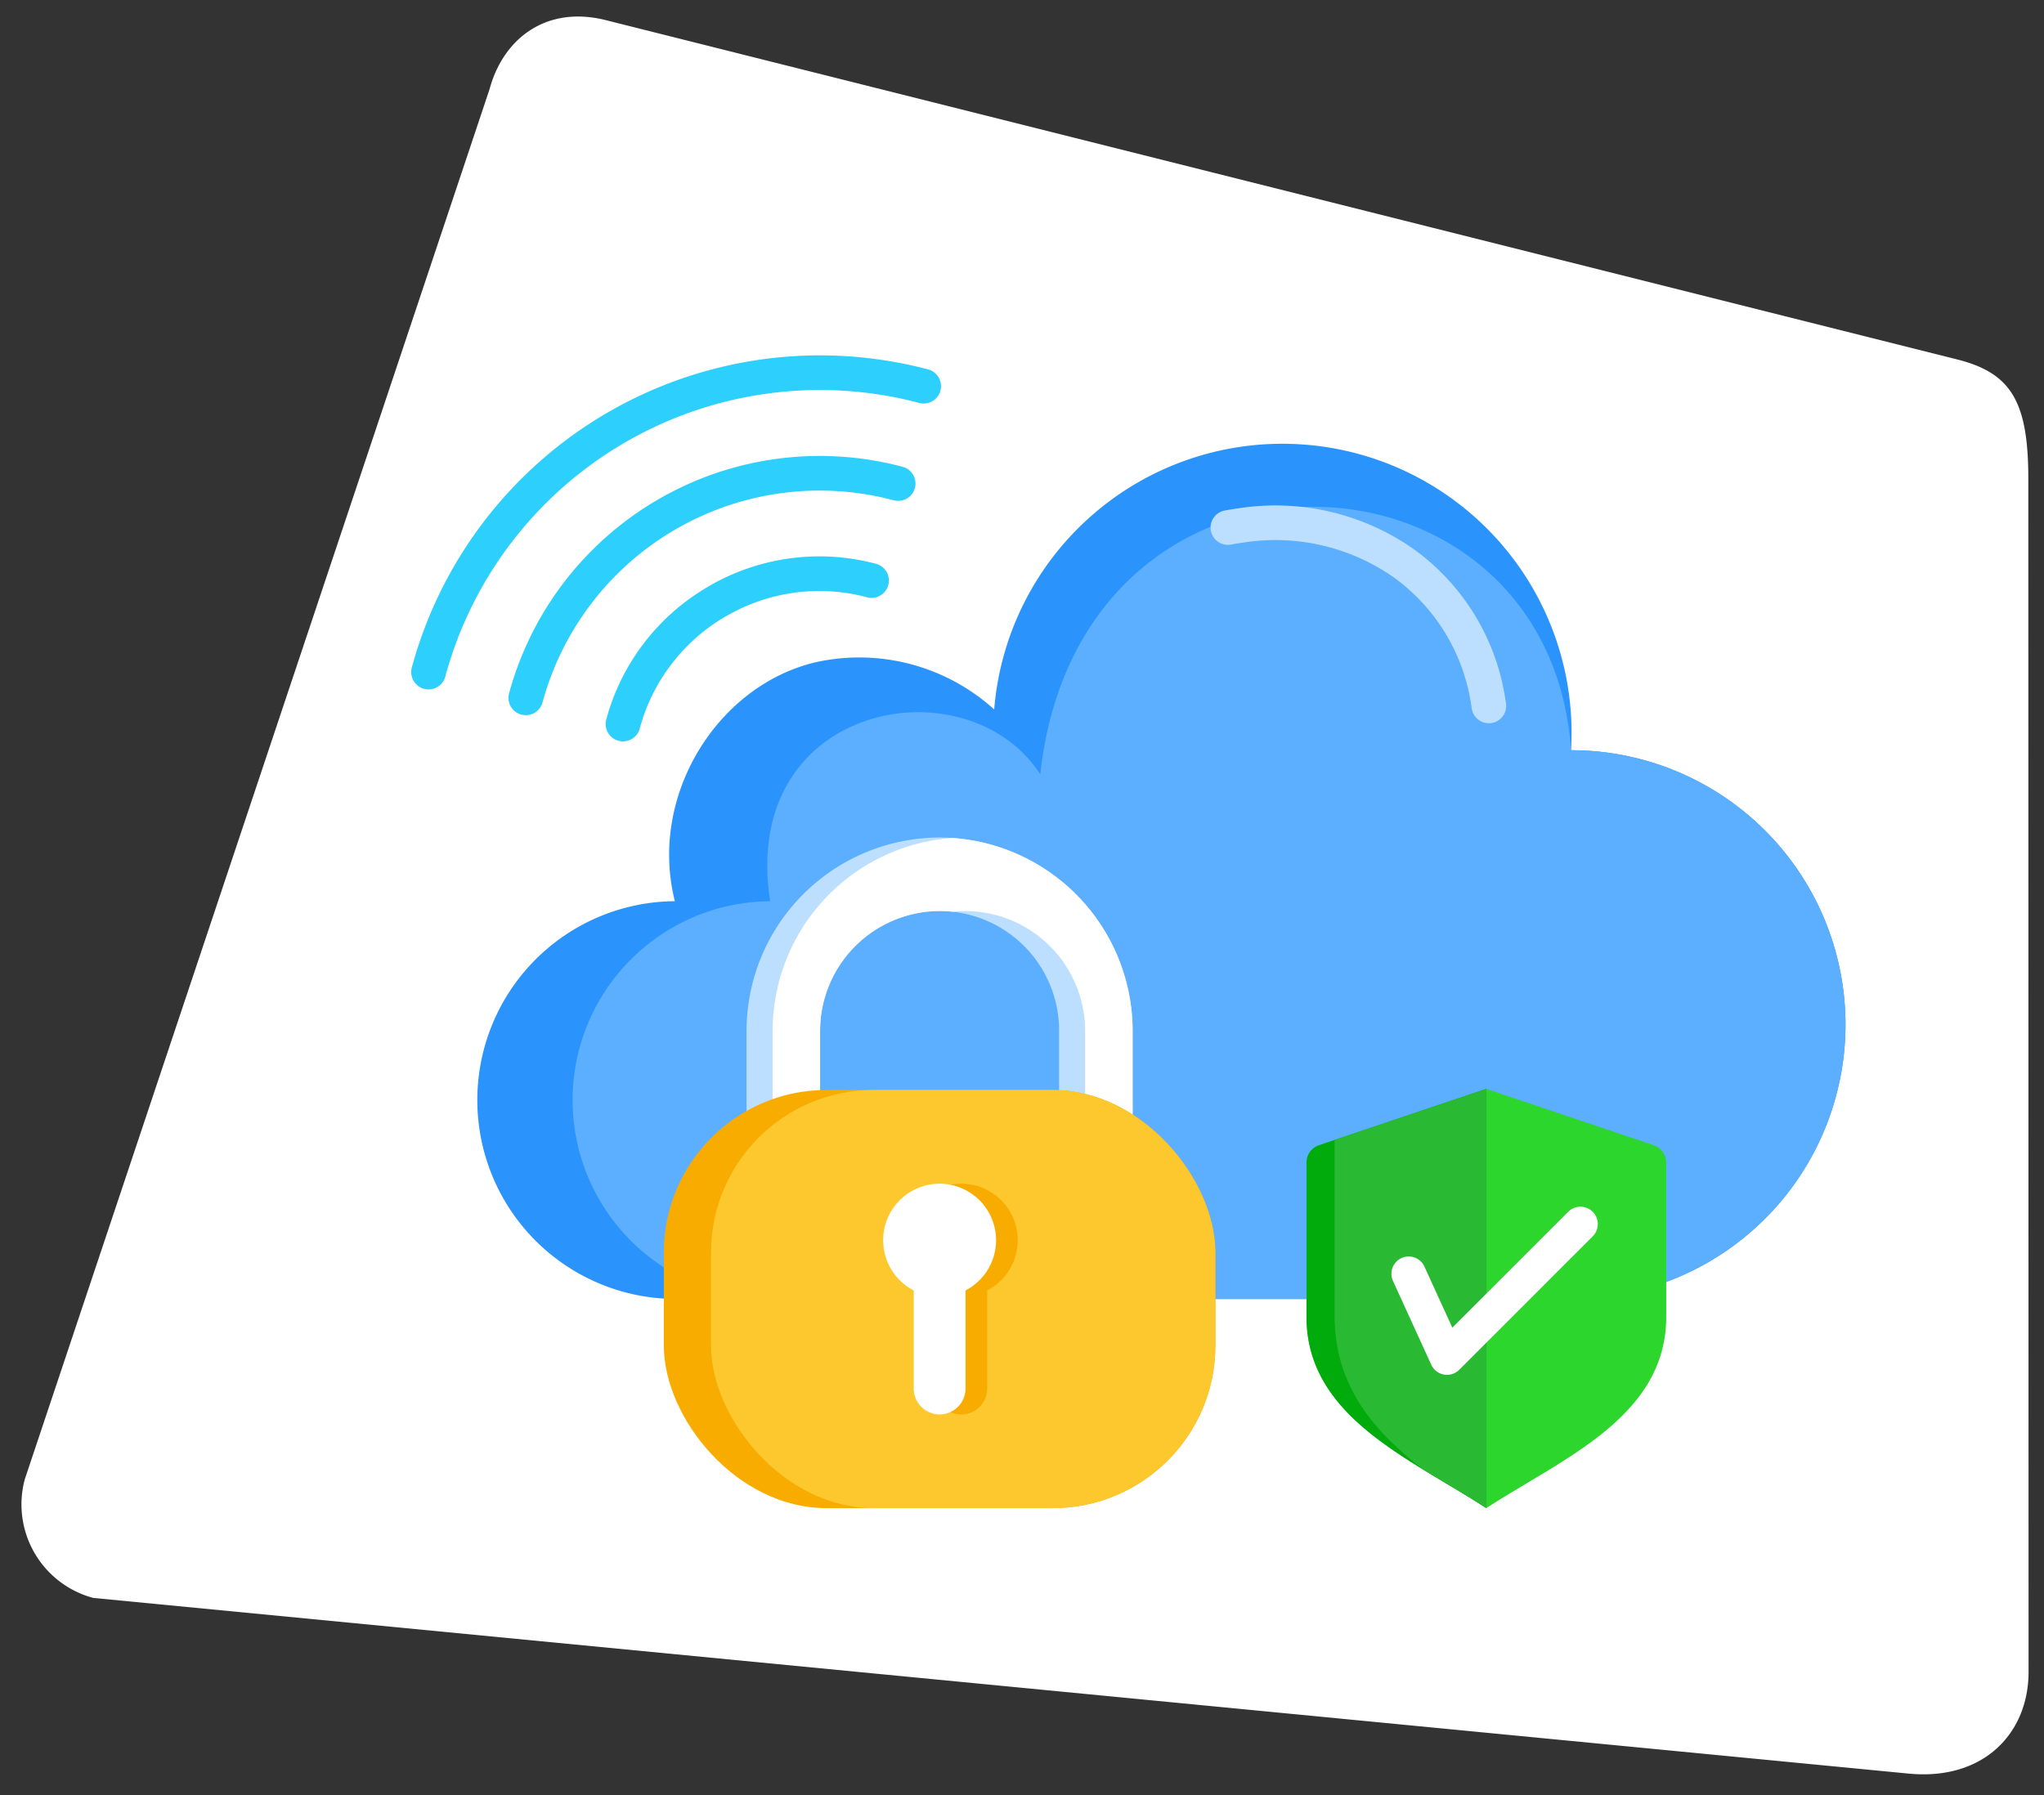 <svg id="enhanced-security" xmlns="http://www.w3.org/2000/svg" xmlns:xlink="http://www.w3.org/1999/xlink" width="209.693" height="184.201" viewBox="0 0 209.693 184.201">
  <rect x="0" y="0" width="209.693" height="184.201" fill="#333333" stroke="none"/>
  <defs>
    <clipPath id="clip-path">
      <rect y="5" width="209.693" height="184.201" fill="none"/>
    </clipPath>
  </defs>
  <g id="Group_11421" data-name="Group 11421" transform="translate(-16.153 -5)">
    <g id="Scroll_Group_1" data-name="Scroll Group 1" transform="translate(16.153 0)" clip-path="url(#clip-path)" style="isolation: isolate">
      <path id="Path_27813" data-name="Path 27813" d="M19.043,2.272,161.987,0c5.485,0,7.91,2.389,9.932,9.932l31.729,118.245c1.628,6.076-1.554,11.94-9.089,13.248L9.932,172.255A9.932,9.932,0,0,1,0,162.323L9.112,12.2C9.112,6.926,12.425,2.272,19.043,2.272Z" transform="matrix(0.966, 0.259, -0.259, 0.966, 44.583, 0)" fill="#fff"/>
    </g>
  </g>
  <g id="security_1_" data-name="security (1)" transform="translate(34.145 -20.176)">
    <g id="Group_12452" data-name="Group 12452" transform="translate(8.04 56.619)">
      <path id="Path_35133" data-name="Path 35133" d="M60.979,58.061a1.78,1.78,0,1,1-.9,3.44A39.821,39.821,0,0,0,11.56,89.515a1.78,1.78,0,0,1-3.52-.377c0-.983,0,0,0,0a1.778,1.778,0,0,1,.061-.459A43.386,43.386,0,0,1,60.979,58.061Zm-5.326,19.95a22.544,22.544,0,0,0-17.058,2.307c-.035.02-.068.041-.1.063A22.543,22.543,0,0,0,28.047,94.023c-.01.037-.018.074-.026.112h0a1.78,1.78,0,0,0,3.482.738A18.991,18.991,0,0,1,40.284,83.44c.03-.015.061-.031.09-.049A19,19,0,0,1,54.75,81.451a1.82,1.82,0,0,0,.182.046h0a1.78,1.78,0,0,0,.72-3.486ZM58.509,68.1c-.033-.011-.066-.021-.1-.03v-.005a33.031,33.031,0,0,0-40.337,23.29,1.778,1.778,0,0,0,3.435.918A29.467,29.467,0,0,1,57.494,71.5v-.005a1.772,1.772,0,0,0,1.014-3.4Z" transform="translate(-8.04 -56.619)" fill="#2dcffc" fill-rule="evenodd"/>
      <g id="Group_12454" data-name="Group 12454" transform="translate(6.801 9.104)">
        <path id="Path_35134" data-name="Path 35134" d="M83.968,114.555a29.665,29.665,0,0,1,59.179,4.184,28.156,28.156,0,1,1,0,56.312H51.21a20.41,20.41,0,0,1,0-40.819c-2.726-10.808,4.346-22.135,14.442-24.519a20.627,20.627,0,0,1,18.315,4.842Z" transform="translate(-30.961 -87.303)" fill="#2a93fc" fill-rule="evenodd"/>
        <path id="Path_35135" data-name="Path 35135" d="M166.314,134.039a28.156,28.156,0,1,1,0,56.312H84.15a20.41,20.41,0,0,1,0-40.819C80.972,129.1,104.356,124.9,111.86,136.513c4.06-37.246,52.186-35.145,54.454-2.475Z" transform="translate(-54.127 -102.602)" fill="#5caeff" fill-rule="evenodd"/>
        <path id="Path_35136" data-name="Path 35136" d="M286.649,112.681a1.775,1.775,0,1,1-.64-3.491q.709-.131,1.389-.224a24.675,24.675,0,0,1,18,4.222,23.232,23.232,0,0,1,9.245,14.687q.106.574.183,1.138a1.775,1.775,0,0,1-3.519.473q-.068-.5-.155-.971a19.683,19.683,0,0,0-7.826-12.448,21.178,21.178,0,0,0-15.458-3.582q-.616.084-1.222.2Z" transform="translate(-209.311 -102.356)" fill="#bddfff" fill-rule="evenodd"/>
      </g>
      <path id="Path_35137" data-name="Path 35137" d="M143.8,223.445a19.862,19.862,0,0,1,19.8,19.8v12.622h-7.544V243.249a12.26,12.26,0,0,0-24.52,0v12.622h-7.544V243.249A19.862,19.862,0,0,1,143.8,223.445Z" transform="translate(-89.59 -173.947)" fill="#bddfff" fill-rule="evenodd"/>
      <path id="Path_35138" data-name="Path 35138" d="M151.463,223.6a19.869,19.869,0,0,1,18.469,19.758v12.622h-4.874V243.359A12.315,12.315,0,0,0,152.8,231.1a12.185,12.185,0,0,0-1.335.074,12.185,12.185,0,0,0-1.335-.074,12.315,12.315,0,0,0-12.26,12.26v12.622h-4.874V243.359A19.868,19.868,0,0,1,151.463,223.6Z" transform="translate(-95.919 -174.057)" fill="#fff" fill-rule="evenodd"/>
    </g>
    <rect id="Rectangle_3708" data-name="Rectangle 3708" width="56.584" height="42.91" rx="16.687" transform="translate(33.956 132.024)" fill="#f9ac00"/>
    <rect id="Rectangle_3709" data-name="Rectangle 3709" width="51.744" height="42.91" rx="16.687" transform="translate(38.797 132.024)" fill="#fdc72e"/>
    <g id="Group_12453" data-name="Group 12453" transform="translate(99.887 131.911)">
      <path id="Path_35139" data-name="Path 35139" d="M336.048,310.38l-17.15,5.776a1.885,1.885,0,0,0-1.3,1.812v15.8c0,10.3,10.726,14.581,18.452,19.632,7.726-5.051,18.452-9.328,18.452-19.632v-15.8a1.885,1.885,0,0,0-1.3-1.812Z" transform="translate(-317.596 -310.38)" fill="#2dd62d" fill-rule="evenodd"/>
      <path id="Path_35140" data-name="Path 35140" d="M336.049,310.38l-17.15,5.776a1.885,1.885,0,0,0-1.3,1.812v15.8c0,10.3,10.725,14.581,18.452,19.632V310.38Z" transform="translate(-317.597 -310.38)" fill="#00ab0b" fill-rule="evenodd"/>
      <path id="Path_35141" data-name="Path 35141" d="M342.879,310.379l-15.57,5.244v18.051c0,7.31,4.156,11.958,9.157,15.814,2.179,1.333,4.4,2.6,6.412,3.914V310.379Z" transform="translate(-324.427 -310.379)" fill="#29b933" fill-rule="evenodd"/>
    </g>
    <path id="Path_35142" data-name="Path 35142" d="M347.152,358.725a1.774,1.774,0,1,1,3.227-1.474l2.85,6.243,11.906-11.906a1.78,1.78,0,0,1,2.517,2.517l-13.714,13.715,0,0a1.775,1.775,0,0,1-2.868-.517Z" transform="translate(-238.382 -207.082)" fill="#fff" fill-rule="evenodd"/>
    <path id="Path_35143" data-name="Path 35143" d="M184.5,343.178a5.8,5.8,0,0,1,2.657,10.951v10.065a2.657,2.657,0,1,1-5.314,0V354.129a5.8,5.8,0,0,1,2.657-10.951Z" transform="translate(-120.026 -201.535)" fill="#f9ac00" fill-rule="evenodd"/>
    <path id="Path_35144" data-name="Path 35144" d="M177,343.178a5.8,5.8,0,0,1,2.657,10.951v10.065a2.657,2.657,0,1,1-5.314,0V354.129A5.8,5.8,0,0,1,177,343.178Z" transform="translate(-114.75 -201.535)" fill="#fff" fill-rule="evenodd"/>
  </g>
</svg>
